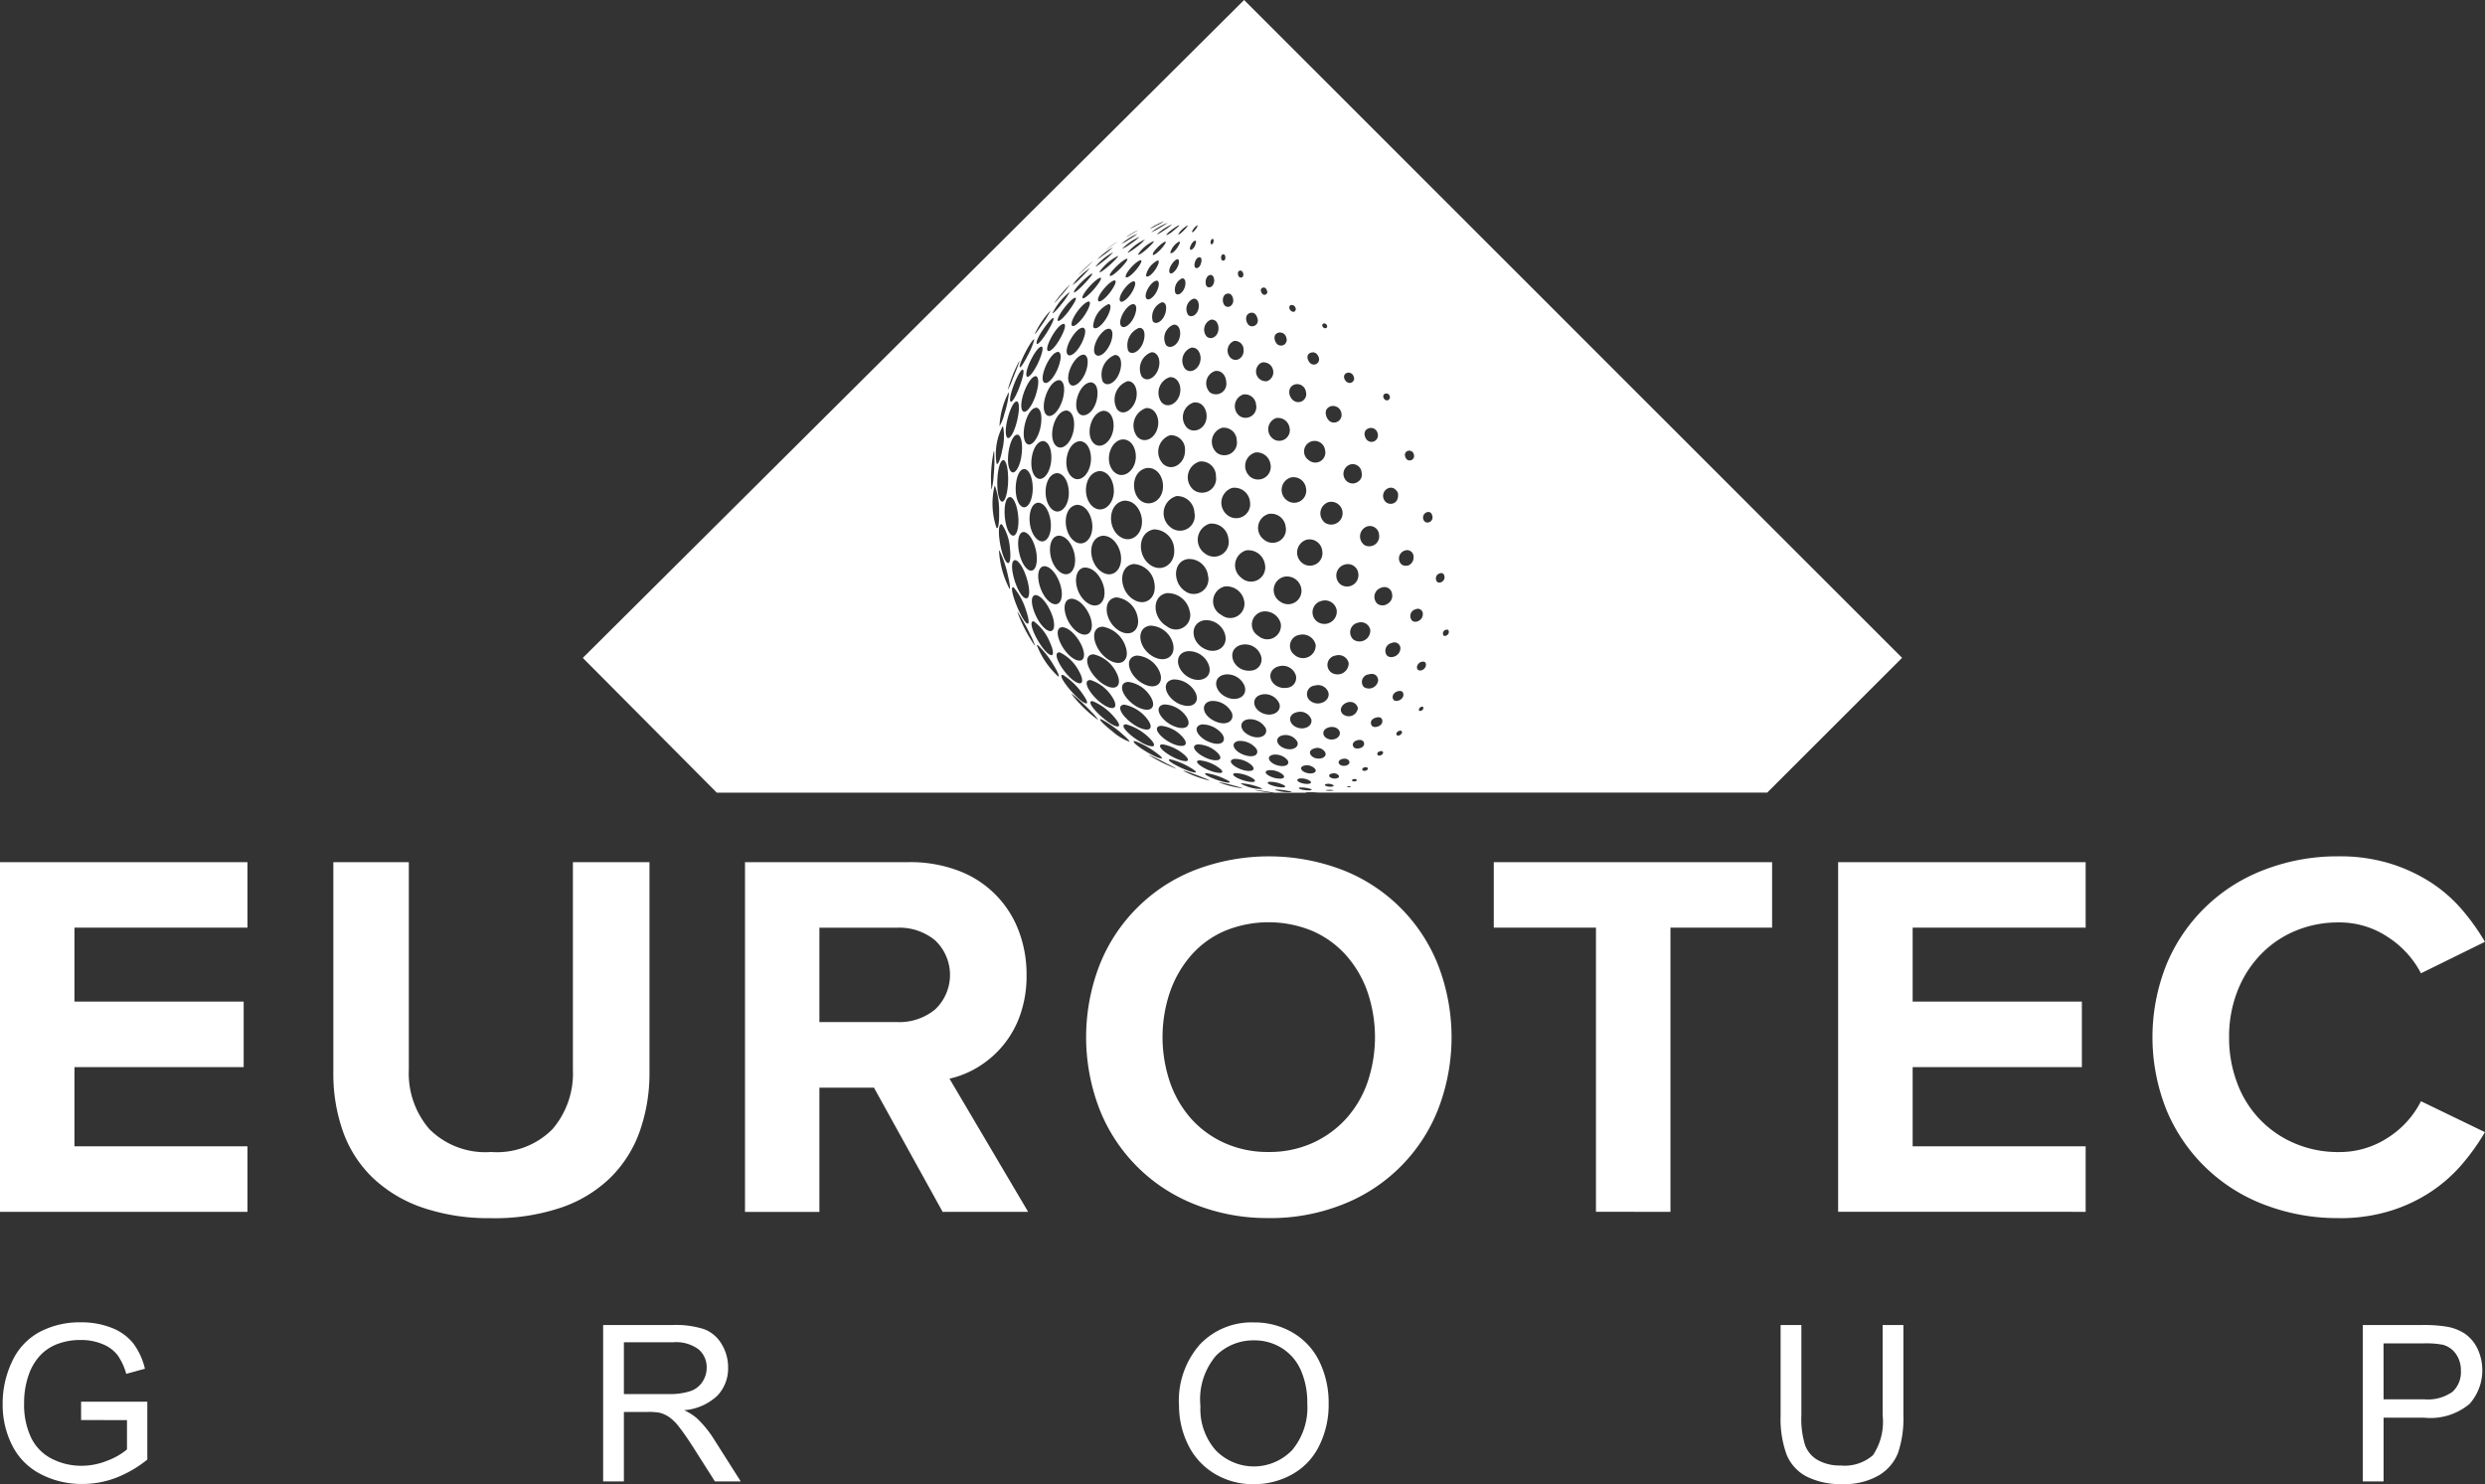 <svg xmlns="http://www.w3.org/2000/svg" xmlns:xlink="http://www.w3.org/1999/xlink" width="111.605" height="66.652" viewBox="0 0 111.605 66.652">
  <rect x="0" y="0" width="111.605" height="66.652" fill="#333333" stroke="none"/>
  <defs>
    <clipPath id="clip-path">
      <rect id="Retângulo_117" data-name="Retângulo 117" width="111.605" height="66.653" fill="none"/>
    </clipPath>
  </defs>
  <g id="Grupo_88" data-name="Grupo 88" transform="translate(-805 -11708.868)">
    <g id="Grupo_83" data-name="Grupo 83" transform="translate(28 49)">
      <g id="Grupo_87" data-name="Grupo 87" transform="translate(-52 -20.829)">
        <g id="Grupo_80" data-name="Grupo 80" transform="translate(829 11680.697)">
          <g id="Grupo_79" data-name="Grupo 79" transform="translate(0 0)" clip-path="url(#clip-path)">
            <path id="Caminho_99" data-name="Caminho 99" d="M71.464,32.952a4.815,4.815,0,0,0-.927-.649c-.016,0-.041-.012-.049,0-.044.039.24.307.533.532a2.466,2.466,0,0,0,.779.479c.02-.045-.2-.244-.335-.358m-4.676-5.461a.043.043,0,0,0-.023-.012,7,7,0,0,0,.8,1.541,3.059,3.059,0,0,0-.229-.538,8.341,8.341,0,0,0-.553-.991m.9,1.483c-.015-.007-.033-.016-.043-.007A3.718,3.718,0,0,0,68.6,30.38c.078.024-.007-.184-.206-.506a4.089,4.089,0,0,0-.707-.9m1.976,2.143a3.016,3.016,0,0,0-.839-.8c-.02,0-.047-.012-.063,0-.163.113.793,1.232,1.089,1.274.109.016.032-.178-.187-.471m-3.512-5.238c.009.03.024.074.042.127-.014-.043-.029-.086-.043-.128ZM67.2,28c.114.064.094-.191-.046-.594a2.894,2.894,0,0,0-.552-1.024.076.076,0,0,0-.038-.009c-.188.036.377,1.481.636,1.628m1.056,1.419c.155.051.145-.193-.026-.568a2.208,2.208,0,0,0-.714-.938.1.1,0,0,0-.073,0c-.217.136.459,1.387.813,1.5m1.24,1.263c.226.075.244-.163.039-.531a1.93,1.93,0,0,0-.855-.843.162.162,0,0,0-.093.007c-.267.141.446,1.214.909,1.366m-3.531-5.944a.063.063,0,0,0-.023-.013,4.263,4.263,0,0,0,.476,1.735c.057-.035-.048-.492-.081-.631a4.755,4.755,0,0,0-.372-1.09m1.137,2.121c.183.1.25-.191.148-.651-.08-.366-.3-.931-.548-1.043a.148.148,0,0,0-.056,0c-.315.069.065,1.481.456,1.7m1.03,1.454c.261.133.365-.154.22-.614-.109-.348-.406-.88-.724-.97a.238.238,0,0,0-.071,0c-.373.088.079,1.332.574,1.584m1.247,1.312c.345.158.488-.116.3-.577-.131-.326-.485-.814-.859-.878a.268.268,0,0,0-.122.018c-.349.165.133,1.186.679,1.438M66.3,25.264c.13.115.189-.173.132-.642a2.155,2.155,0,0,0-.356-1.068.082.082,0,0,0-.04-.009c-.233.042-.013,1.472.264,1.72m1.333-.349c-.04-.369-.235-.929-.543-1.019a.253.253,0,0,0-.074,0c-.38.089-.22,1.339.214,1.672.266.2.461-.114.4-.653m1.105,1.5c-.073-.368-.344-.917-.716-.986a.4.4,0,0,0-.089.006c-.432.111-.2,1.262.321,1.62.358.244.6-.073.485-.641M70.07,27.8c-.1-.351-.428-.866-.851-.91a.463.463,0,0,0-.1.012c-.474.135-.163,1.226.438,1.536.408.21.661-.106.513-.638m-3.585-3.784c.183.158.338-.146.331-.65-.006-.367-.116-.932-.347-1.04a.162.162,0,0,0-.057,0c-.329.068-.271,1.4.073,1.694m1.788-.453c-.007-.371-.177-.922-.531-.988-.013,0-.031,0-.044,0-.47.033-.523,1.162-.075,1.609.322.322.663,0,.65-.62m1.081,1.451c-.039-.372-.281-.916-.694-.96-.016,0-.036,0-.052,0-.531.063-.489,1.2.061,1.622.392.3.75-.047.684-.664m1.309,1.4c-.069-.371-.373-.9-.835-.926-.017,0-.04,0-.057,0-.546.086-.467,1.142.118,1.569.473.345.893-.006.774-.648m-3.769-3.726c.233.27.516-.042.56-.619.028-.365-.061-.918-.345-1-.011,0-.025,0-.036,0-.394.007-.528,1.223-.178,1.627m1.372.123c.332.376.78.037.812-.616.018-.369-.129-.908-.512-.952-.574.025-.695,1.12-.3,1.568m1.869.786c-.014-.373-.232-.909-.674-.931-.646.056-.673,1.165-.182,1.594.408.357.88-.008.856-.663m.33,2.014c.489.421,1.033.047.953-.656-.042-.374-.322-.9-.814-.9-.669.083-.665,1.107-.139,1.56m-2.187-4.85c.053-.362-.017-.9-.336-.962-.509-.007-.717,1.167-.389,1.574.257.32.637,0,.725-.612m4.147,11.083c.4.1.56-.152.34-.541a1.4,1.4,0,0,0-1.012-.687.335.335,0,0,0-.182.051c-.341.237.226,1.018.854,1.177m.732-1.682a1.2,1.2,0,0,0-1.01-.729.524.524,0,0,0-.166.04c-.447.211-.1,1.024.554,1.279.5.2.82-.107.622-.591m.592-1.29A1.079,1.079,0,0,0,72.74,28.1c-.019,0-.045.006-.065.01-.586.124-.478.993.17,1.367.573.332,1.08-.011.9-.61M73.5,26.637c-.021,0-.049.008-.069.013-.633.153-.6,1.1.057,1.483a.644.644,0,0,0,1.016-.694,1.006,1.006,0,0,0-1-.8m-.981,6.125c.275.036.309-.172.077-.473a1.739,1.739,0,0,0-1.013-.641.238.238,0,0,0-.148.037c-.271.209.529,1.005,1.084,1.078m.3.754c.153,0,.094-.161-.147-.392a2.391,2.391,0,0,0-1.01-.592.152.152,0,0,0-.113.022c-.178.171.878.972,1.27.962m-1.853-3.831c.517.254.854-.081.656-.652a1.32,1.32,0,0,0-1.029-.89.638.638,0,0,0-.118.017c-.531.159-.2,1.185.491,1.525m-.093,1.162c.407.138.576-.153.354-.611a1.548,1.548,0,0,0-1.034-.851.369.369,0,0,0-.147.026c-.428.2.153,1.206.828,1.436m-4.536-9.041c.033-.392,0-1-.167-1.135a.1.1,0,0,0-.045-.009c-.288.05-.37,1.581-.1,1.84.129.123.268-.19.311-.7m-.572.039a.048.048,0,0,0-.028-.014,3.432,3.432,0,0,0,.088,1.876c.078.081.129-.216.119-.69a3.359,3.359,0,0,0-.179-1.172m6.393,5.84a1.09,1.09,0,0,0-.941-.854.693.693,0,0,0-.121.023c-.532.176-.372,1.118.253,1.482.519.3.957-.05.809-.651m-.23-.792c.543.387,1.108-.007.991-.69a1,1,0,0,0-.929-.871c-.02,0-.047.006-.066.011-.606.132-.6,1.118,0,1.551m-.977,4.9c.26.055.29-.167.066-.505a1.8,1.8,0,0,0-.955-.743.189.189,0,0,0-.137.03c-.244.2.523,1.112,1.027,1.218m.315.834c.136.006.07-.173-.162-.434a2.578,2.578,0,0,0-.946-.7c-.039,0-.075-.009-.1.017-.138.175.862,1.1,1.2,1.117m-5.539-12.35,0-.012h-.012a6.1,6.1,0,0,0-.107,1.708h.012a3.047,3.047,0,0,0,.089-.618,6.63,6.63,0,0,0,.023-1.078m.365-.073a2.463,2.463,0,0,0,.038-1.038.045.045,0,0,0-.026-.012,2.7,2.7,0,0,0-.269,1.672c.066.07.177-.2.257-.623m.63-1.174c.1-.347.18-.884.049-.993l-.019-.007c-.257-.042-.637,1.289-.457,1.6.093.161.289-.114.428-.6m.266-.6c.11.2.383-.079.573-.589.125-.338.226-.854.055-.942-.319-.057-.824,1.174-.628,1.531m-.046,2.1c.064-.357.061-.906-.145-1.005a.156.156,0,0,0-.027,0c-.332-.018-.577,1.257-.311,1.624.154.213.388-.085.483-.613m.2-.663c.177.26.5-.045.645-.6.09-.351.105-.881-.143-.959-.443-.035-.752,1.2-.5,1.563m2.925.845c.037-.364-.091-.886-.494-.908-.565.052-.784,1.06-.448,1.51s.871.086.942-.6M71.1,22.051c.006-.37-.194-.892-.655-.894-.647.082-.78,1.1-.342,1.548.409.419.987.04,1-.654m.217,2.009c.48.4,1.084-.006,1.043-.7-.022-.374-.284-.892-.8-.874-.7.11-.767,1.141-.247,1.575m1.579-.284c-.7.13-.751,1.093-.233,1.539.537.463,1.232.043,1.145-.69a.916.916,0,0,0-.911-.849m-3.925-5.34c-.52.025-.815,1.094-.53,1.511.252.367.719.037.848-.6.071-.355.02-.872-.319-.912m-.949.13c.182.3.584-.006.768-.588.109-.342.139-.85-.133-.905-.468,0-.866,1.111-.635,1.494m1.357,7.047-.006.009h0Zm.345,1.41.011.009-.009-.009ZM74.1,31.638c.516.2.874-.076.671-.523a1.1,1.1,0,0,0-.981-.6.551.551,0,0,0-.171.047c-.4.2-.111.848.48,1.08m-.077,1.041c.393.076.554-.159.338-.494a1.262,1.262,0,0,0-.97-.551.364.364,0,0,0-.188.058c-.314.225.223.871.82.987M72.087,20.552c.019-.347-.155-.829-.6-.816-.545.057-.812.936-.427,1.4.366.445.991.089,1.028-.587m-1.457-2.1c-.538.07-.788.983-.494,1.388s.833.086.938-.541c.058-.346-.042-.838-.444-.847m-4.672.7a1.911,1.911,0,0,0,.227-.565,4.3,4.3,0,0,0,.2-.933.028.028,0,0,0-.013-.013l-.009,0a3.7,3.7,0,0,0-.4,1.507m9.4,10.72a.951.951,0,0,0-.954-.617.861.861,0,0,0-.131.03c-.491.175-.347.884.236,1.168.5.244,1.045-.025.849-.582m-2.121,4.2c.073-.012-.091-.151-.268-.277a3.666,3.666,0,0,0-.917-.5c-.032,0-.059-.008-.066.009-.05.126,1.049.8,1.251.764m.854-.561c.276.019.313-.151.089-.4a1.5,1.5,0,0,0-.95-.5.272.272,0,0,0-.152.04c-.253.189.495.825,1.013.861m-4.6-14.978c.2.3.672.07.827-.529.057-.219.12-.794-.268-.821-.491.046-.807.985-.559,1.35M66.816,17.5c.1-.255.281-.768.212-.888,0,0-.008-.007-.012-.008-.158-.055-.66,1.2-.566,1.415.047.1.2-.114.365-.52m5.774,3.519c-.664.122-.725,1.014-.357,1.4.395.412,1.094.122,1.076-.609-.012-.48-.335-.834-.719-.788m2.739,4.825a.851.851,0,0,0-.909-.738c-.666.105-.676,1.027-.161,1.41a.661.661,0,0,0,1.069-.671m-.228,3.25c.543.341,1.145-.012,1-.589a.884.884,0,0,0-.936-.65l-.068.014c-.551.147-.552.88,0,1.225M68.612,15.805c-.346-.022-.82,1.011-.688,1.314.1.219.409-.025.622-.484.13-.281.263-.754.066-.829m5.74,18.377c.135-.011.089-.137-.111-.305a2.034,2.034,0,0,0-.941-.447.157.157,0,0,0-.107.025c-.172.162.782.76,1.159.727M69.74,15.926c-.389.025-.827.876-.65,1.265.141.31.566.022.758-.513.1-.291.14-.717-.109-.752m-2.56.962c.052.136.277-.105.484-.517.138-.275.3-.72.211-.8h0c-.208-.081-.8,1.043-.692,1.321m6.727,5.389a.8.8,0,0,0-.273,1.392.665.665,0,0,0,1.083-.651.773.773,0,0,0-.81-.741m2.477,9.707a.967.967,0,0,0-.911-.505.722.722,0,0,0-.1.024c-.381.136-.286.649.3.9.521.22.866-.055.717-.415m-.419.988a1.147,1.147,0,0,0-.9-.445.346.346,0,0,0-.17.058c-.273.2.145.681.688.795.417.087.55-.151.383-.407M72.549,18.327a.829.829,0,0,0-.418,1.261c.33.4.905.087.962-.531.03-.321-.143-.753-.544-.73m-.435-.483c.07-.4-.121-.746-.4-.723a.879.879,0,0,0-.473,1.252c.281.372.784-.008.875-.529m-4.928-1.8a3.347,3.347,0,0,0,.338-.789s0-.006,0-.008c-.091-.068-.7,1.09-.653,1.238.019.059.141-.11.32-.441m3.4,1.075c.177.309.653.074.8-.51.066-.265.057-.661-.245-.667a.95.95,0,0,0-.555,1.177m3.046,2.424a.785.785,0,0,0-.332,1.286c.393.376,1,0,.989-.6a.637.637,0,0,0-.656-.683m3.322,11.239a.839.839,0,0,0-.87-.491.921.921,0,0,0-.115.029c-.444.16-.346.738.166.982s1-.06.819-.519m-1.2,3.029a1.319,1.319,0,0,0-.873-.383.258.258,0,0,0-.158.055c-.175.184.477.647.931.659.252.007.294-.132.1-.332M69.713,14.719c-.289-.027-.826.832-.719,1.149.075.222.408.041.659-.455.111-.22.266-.649.06-.694M74.768,34.69c.064-.013-.032-.1-.257-.228a3.248,3.248,0,0,0-.864-.357c-.033,0-.064,0-.074.012-.071.106.99.614,1.195.573m2.951-5.2a.749.749,0,0,0-.858-.536h0a.572.572,0,0,0-.354.207c-.266.359.094,1.046.787.955h0a.5.5,0,0,0,.424-.625M76.956,27a.8.8,0,0,0-.892-.657.688.688,0,0,0-.138,1.273A.64.64,0,0,0,76.956,27m-1.551-3.48a.753.753,0,0,0-.2,1.348.66.66,0,0,0,1.04-.678.76.76,0,0,0-.842-.67m-8.857-6.479c.087-.208.293-.708.319-.832V16.2H66.86a6.459,6.459,0,0,0-.527,1.316,3.029,3.029,0,0,0,.216-.474m6.966,17.275a8.458,8.458,0,0,0-.814-.4h0l-.027-.007,0,.007a7.505,7.505,0,0,0,1.228.609c0-.009-.008-.018-.384-.213m-5.406-18.6c.042.147.274,0,.539-.443.015-.026.372-.628.218-.724-.265-.042-.824.93-.757,1.167m7.755,19h0l.03,0c.127-.014.093-.107-.088-.237a1.776,1.776,0,0,0-.855-.327.191.191,0,0,0-.1.026c-.137.114.563.53,1.016.539m-5-19.949a.368.368,0,0,0-.219.1c-.4.322-.62,1.087-.245,1.114h0c.31-.032.513-.491.535-.543.137-.325.141-.672-.071-.672m-2.49-.48c-.1-.023-.84.96-.741,1.161h0c.086.05.386-.4.419-.457.107-.164.374-.61.331-.7l-.009-.006m6.572,6.447a.74.74,0,0,0-.274,1.271.633.633,0,0,0,1.008-.606.656.656,0,0,0-.735-.666m1.486,1.178a.7.7,0,0,0-.269,1.2.629.629,0,0,0,1.048-.562.7.7,0,0,0-.778-.634m1.45,3.447a.755.755,0,0,0-.844-.639.7.7,0,0,0-.224,1.227.639.639,0,0,0,1.068-.588m.71,2.652a.731.731,0,0,0-.829-.54.594.594,0,0,0-.177,1.093.611.611,0,0,0,1.006-.553m-9.395-13.43c.026.189.332-.058.565-.393.167-.24.336-.6.221-.644-.244-.008-.825.758-.786,1.038M77.917,32.7a.812.812,0,0,0-.79-.393.753.753,0,0,0-.093.023c-.319.116-.275.511.185.712s.824-.032.7-.342m-3.671,1.915-.028,0,0,.007a5.3,5.3,0,0,0,1.176.436l.006-.006a3.39,3.39,0,0,0-.346-.15c-.062-.024-.609-.24-.8-.285M70.169,14.665c.066.206.388-.009.617-.409.124-.218.255-.574.078-.6a1.194,1.194,0,0,0-.694,1.014M76.3,35.138c.049-.028-.16-.128-.225-.158a2.91,2.91,0,0,0-.808-.253c-.028,0-.057,0-.066.015-.063.1.963.474,1.1.4M73.6,16.943a.736.736,0,0,0-.361,1.121c.294.331.809.024.847-.506.027-.362-.2-.654-.486-.614m-.819-1.121a.786.786,0,0,0-.439,1.068c.22.335.7.058.792-.456.061-.348-.107-.64-.353-.612M77.09,33.945c.389.081.543-.114.4-.331a.939.939,0,0,0-.781-.335.343.343,0,0,0-.149.052c-.236.162.073.519.533.614M68.579,14.388c.017.1.223-.066.469-.385,0-.006.417-.544.34-.63-.163-.045-.844.809-.809,1.015m8.6,20.236c.219,0,.259-.115.1-.266a1.128,1.128,0,0,0-.753-.274.259.259,0,0,0-.143.052c-.156.156.4.494.8.489m-4.947-19.9a.84.84,0,0,0-.494,1.023c.15.247.564.038.7-.445.065-.235.065-.583-.2-.578m2.44,3.354a.693.693,0,0,0-.3,1.128c.319.308.9.037.885-.54-.007-.264-.169-.639-.585-.588m3.846,13.51a.7.7,0,0,0-.763-.4.614.614,0,0,0-.124.036c-.363.153-.293.611.124.8.441.2.9-.06.763-.44m-10.7-16.943a4.994,4.994,0,0,0,.419-.675l0-.01a4.014,4.014,0,0,0-.7,1.048c.012,0,.043-.015.281-.362m.868-.925a3.329,3.329,0,0,0,.427-.609l0,0a2.688,2.688,0,0,0-.779.964c.053,0,.246-.218.357-.35M75.856,35.14c-.028,0-.028,0-.035,0a4.39,4.39,0,0,0,1.075.265,1.932,1.932,0,0,0-.291-.089,7.1,7.1,0,0,0-.749-.181m2.193-12.051a.652.652,0,0,0-.219,1.142.6.6,0,0,0,.985-.581.654.654,0,0,0-.766-.562m.841,7.806h0a.446.446,0,0,0,.388-.542.617.617,0,0,0-.745-.426.526.526,0,0,0-.317.186c-.262.337.1.87.67.783h0M71.967,13.659c-.279.019-.661.642-.568.925.077.235.432.068.625-.383.088-.206.151-.535-.057-.542m-2.279-.3c0,.119.227-.042.494-.343.137-.155.4-.491.332-.541-.172-.018-.82.677-.826.885M77.4,35.105c.08-.024.032-.1-.122-.183a1.6,1.6,0,0,0-.71-.2h0c-.031,0-.084.009-.1.035-.089.134.689.427.935.353M75.96,19.213h0a.658.658,0,0,0-.218,1.136.569.569,0,0,0,.879-.572.582.582,0,0,0-.658-.564m-.726,15.82.037.011-.081-.024Zm4.28-8.613a.651.651,0,0,0-.773-.515.612.612,0,0,0-.167,1.119.6.6,0,0,0,.94-.6M70.394,13.49c.028.142.3-.044.549-.374.117-.156.322-.49.2-.522-.188-.017-.8.652-.753.9m9.777,15.477a.6.6,0,0,0-.725-.458.5.5,0,0,0-.232.895.571.571,0,0,0,.957-.437m-2.414,6.466c.038-.021-.131-.082-.183-.1a2.872,2.872,0,0,0-.7-.155c-.022,0-.058,0-.058.02a1.929,1.929,0,0,0,.944.234m-.32-15.107h0a.629.629,0,0,0-.17,1.114.569.569,0,0,0,.868-.6.618.618,0,0,0-.7-.518m-6.066-6.832c.048.163.336-.028.54-.36.095-.154.24-.478.085-.5-.253.032-.691.631-.625.856m-2.058-.358h0c.061.025.341-.257.425-.344.017-.017.418-.432.4-.5l-.007,0c-.083-.014-.874.709-.817.85M79.33,33.295a.611.611,0,0,0-.632-.273.448.448,0,0,0-.127.043c-.244.131-.137.427.2.545.356.126.682-.057.562-.315M74.291,16.556c.259.281.7-.009.706-.463,0-.219-.126-.512-.419-.479a.619.619,0,0,0-.286.942m4.241,17.838c.305.055.489-.076.363-.26a.72.72,0,0,0-.633-.238.338.338,0,0,0-.145.056c-.165.131.068.379.414.442M73.774,14.585a.65.65,0,0,0-.332.912c.186.213.576,0,.633-.434.033-.255-.072-.511-.3-.478m6.18,17.693a.529.529,0,0,0-.619-.294c-.018,0-.055.013-.055.014-.368.111-.326.485-.021.644.372.193.807-.034.7-.364m-6.708-18.7a.707.707,0,0,0-.406.841c.121.2.46.028.572-.367.056-.2.058-.486-.167-.474m2.39,3.088a.581.581,0,0,0-.22.963.471.471,0,0,0,.727-.473c-.015-.322-.243-.542-.507-.491m2.946,18.308c.174-.011.208-.091.084-.2a.9.9,0,0,0-.609-.181.242.242,0,0,0-.12.043c-.128.121.324.355.645.334m.18.384c.062-.019.029-.064-.086-.117a1.4,1.4,0,0,0-.585-.124c-.031,0-.071.011-.084.03-.06.093.567.268.755.212M71.633,12.43c.023.1.249-.049.466-.309.171-.2.3-.427.211-.434-.2.018-.712.58-.676.742m1.413.616c.1-.217.107-.45-.035-.439-.25.046-.563.57-.465.778.08.169.355-.018.5-.338m-2.591-.838c-.012.069.173-.052.432-.28,0,0,.432-.385.4-.435a2.248,2.248,0,0,0-.833.715m9.3,12.033a.6.6,0,0,0-.2,1.041.562.562,0,0,0,.906-.535.575.575,0,0,0-.707-.506M71.7,11.622c-.165,0-.795.6-.783.745.006.078.192-.02.481-.314.016-.016.383-.391.3-.431M80.44,26.986a.524.524,0,0,0-.2.938.557.557,0,0,0,.871-.508.533.533,0,0,0-.673-.43M69.122,12.8a.024.024,0,0,0,0-.009,5.443,5.443,0,0,0-.706.835,2.806,2.806,0,0,0,.27-.3,6.578,6.578,0,0,0,.435-.526m9.93,8.644A.583.583,0,0,0,78.9,22.49a.542.542,0,0,0,.83-.564.566.566,0,0,0-.682-.481m-2.133-3.728a.556.556,0,0,0-.161.971.484.484,0,0,0,.733-.519.5.5,0,0,0-.572-.452m3.825,13.4a.487.487,0,0,0-.609-.327.384.384,0,0,0-.175.71c.346.239.859-.011.784-.382m-11.165-18.6a4.936,4.936,0,0,0,.445-.472v0a3.059,3.059,0,0,0-.777.758,1.882,1.882,0,0,0,.334-.282m8.692,7.2a.477.477,0,0,0,.721-.518.524.524,0,0,0-.6-.428.532.532,0,0,0-.117.946M81.646,29.78a.459.459,0,0,0-.584-.338.424.424,0,0,0-.215.747.5.5,0,0,0,.8-.409m-3.261,5.682c-.034,0-.044.006-.047.015a1.941,1.941,0,0,0,.755.1v-.006a.548.548,0,0,0-.181-.049,2.984,2.984,0,0,0-.528-.063M72.544,12.368c.023.13.241.014.434-.283.123-.189.192-.391.09-.387a.979.979,0,0,0-.524.67m-1.91-.642a2.736,2.736,0,0,0,.44-.4,2.694,2.694,0,0,0-.792.64c.007.006.025.025.351-.238m4.632,3.382c.2.19.546,0,.535-.375,0-.147-.081-.414-.347-.376a.483.483,0,0,0-.188.751m4.866,18.5a.508.508,0,0,0-.065.018c-.238.085-.185.3.027.4.242.109.587,0,.507-.222a.4.4,0,0,0-.469-.2M74.913,13.794c.021-.208-.065-.406-.245-.376a.5.5,0,0,0-.24.715c.149.171.449.006.485-.34m4.9,20.934c.225.042.426-.043.329-.19a.49.49,0,0,0-.468-.156.314.314,0,0,0-.117.044c-.127.09.014.256.256.3m1.431-1.85c-.028-.116-.176-.269-.466-.214-.345.091-.327.375-.121.495.271.158.65-.023.588-.28m-.5-10.326a.531.531,0,0,0-.154.933.512.512,0,1,0,.154-.933M72.889,10.83a1.643,1.643,0,0,0-.7.591c0,.057.15-.018.4-.243,0,0,.361-.325.3-.348m-1.171.5c0,.048.155-.045.4-.232a2.255,2.255,0,0,0,.383-.345l0,0a2.281,2.281,0,0,0-.778.581m9.568,14.922a.51.51,0,0,0,.789-.494.472.472,0,0,0-.608-.406.511.511,0,0,0-.181.9M76.36,16.086c.26.214.614-.042.566-.407a.387.387,0,0,0-.428-.366.464.464,0,0,0-.138.773m6.256,12.2a.426.426,0,0,0-.542-.321.44.44,0,0,0-.214.76.484.484,0,0,0,.756-.438m-2.754,6.915c.109-.018.123-.074.036-.137a.71.71,0,0,0-.447-.1.15.15,0,0,0-.1.043c-.075.1.284.232.511.193m-6-22.044c.1.169.352,0,.432-.284.053-.19.012-.388-.132-.369a.552.552,0,0,0-.3.653M81.6,31.544c-.287.085-.4.368-.211.531a.411.411,0,0,0,.671-.278.356.356,0,0,0-.46-.253m-3.62-14.425h0a.423.423,0,0,0,.276-.471.43.43,0,0,0-.486-.37.352.352,0,0,0-.207.158.439.439,0,0,0,.415.684m1.889,3.557a.451.451,0,0,0,.719-.463.473.473,0,1,0-.719.463m-8.4-9.5a1.682,1.682,0,0,0,.368-.214,3.357,3.357,0,0,0,.427-.329,2.551,2.551,0,0,0-.795.543m2.484.465c-.165.037-.416.417-.352.587.058.151.283-.044.381-.28.064-.152.064-.316-.029-.307m-.534-.789c-.114,0-.571.433-.568.572,0,.089.206-.061.374-.245.1-.109.259-.316.194-.327M79.9,35.423a1.3,1.3,0,0,0-.431-.054c-.02,0-.054.009-.059.025-.024.075.473.132.564.091.037-.017-.014-.043-.074-.063M70.151,11.749l0-.006a6.192,6.192,0,0,0-.665.625c.011-.008.011-.008.253-.234.31-.288.384-.357.409-.385m.486-.294a3.215,3.215,0,0,0,.431-.349,3.106,3.106,0,0,0-.7.537c.007,0,.022,0,.27-.188m2.405-.938c.016.02.117-.035.36-.2a2.421,2.421,0,0,0,.32-.24l0,0a2.292,2.292,0,0,0-.677.439m9.93,20.034s-.019-.372-.427-.262a.343.343,0,0,0-.222.564.417.417,0,0,0,.648-.3m-8.944-19.7a.824.824,0,0,0-.391.488c.011.085.172-.007.307-.206.033-.048.19-.288.084-.282m8.913,16.268a.4.4,0,0,0,.48-.022.4.4,0,0,0,.177-.411.347.347,0,0,0-.488-.29.426.426,0,0,0-.17.723m-.617-2.659A.448.448,0,0,0,83.01,24a.413.413,0,0,0-.528-.358.475.475,0,0,0-.157.813m-.722-2.81a.4.4,0,0,0,.464-.011.38.38,0,0,0,.16-.42.4.4,0,0,0-.54-.342.442.442,0,0,0-.083.774M79.183,18a.359.359,0,0,0,.544-.4.4.4,0,0,0-.478-.34c-.4.111-.3.6-.066.737m-7.028-7.5,0,0a3.027,3.027,0,0,0-.708.448,1.428,1.428,0,0,0,.321-.18,2.315,2.315,0,0,0,.389-.265M80.89,34.744a.255.255,0,0,0-.085.032c-.066.047-.043.142.124.181.142.033.337-.019.271-.127a.289.289,0,0,0-.309-.086m-7.426-24.18a1.068,1.068,0,0,0,.3-.193c.14-.112.3-.248.268-.256h0c-.07,0-.625.392-.566.449m-.687-.132a1.944,1.944,0,0,0,.363-.188c.352-.207.357-.219.361-.23h0a2.828,2.828,0,0,0-.724.418m8.589,23.653-.033.009c-.141.044-.214.188-.035.275.158.078.424-.016.376-.167-.009-.028-.066-.165-.308-.117m-6.1-21.229c.078.1.312.069.34-.249,0,0,0-.283-.187-.257-.213.045-.241.392-.152.506m.824.878a.2.2,0,0,0,.233.02.292.292,0,0,0,.135-.28c0-.014-.024-.328-.268-.286s-.244.424-.1.546m5.94,19.513c-.237.066-.247.253-.129.338s.461.009.434-.2c-.017-.127-.134-.181-.306-.138M80.8,18.922a.343.343,0,0,0,.518-.376.38.38,0,0,0-.474-.3c-.385.132-.2.571-.044.673m2.782,9.96a.356.356,0,0,0-.228.546c.145.185.593.071.617-.3a.271.271,0,0,0-.388-.248M70.915,11.107c.31-.228.31-.228.329-.245a.016.016,0,0,0,.006-.007,5.823,5.823,0,0,0-.53.395c.069-.042.131-.1.2-.143m2.448-1.173a3.181,3.181,0,0,0-.658.338,1.27,1.27,0,0,0,.306-.142,2,2,0,0,0,.352-.2m7.517,25.4c.094-.013.112-.037.058-.076a.433.433,0,0,0-.287-.044c-.02,0-.063.013-.075.03-.032.043.139.114.3.09M75.027,11.786c.02-.113.02-.245-.1-.231-.176.034-.246.369-.182.452s.233.022.277-.221m8.138,20.6c0-.084-.044-.217-.284-.158-.351.108-.207.352-.175.381.117.105.467.008.459-.223M74.252,10.34l.023-.024c.162-.167.152-.186.131-.186a1.124,1.124,0,0,0-.409.379c0,.031.059.031.256-.17m2.923,4.276a.255.255,0,0,0,.377-.3c-.033-.157-.135-.309-.325-.263-.29.086-.189.469-.052.56m1.3.871a.254.254,0,0,0,.374-.3.292.292,0,0,0-.353-.243c-.3.082-.169.46-.021.547m4.846,7.066c.162.149.579.1.543-.368-.01-.132-.17-.24-.172-.241a.3.3,0,0,0-.252-.023.373.373,0,0,0-.12.633M80.655,35.477c-.014,0-.044.007-.043.015s.07.023.178.024a.583.583,0,0,0,.184-.021s-.009-.006-.051-.013a1.1,1.1,0,0,0-.268,0m-6.137-24.3c.007.02.032.063.1.015a.4.4,0,0,0,.135-.186c.032-.079.073-.211-.009-.2-.11.018-.254.289-.223.376m9.509,14.172a.369.369,0,0,0,.331.022.4.4,0,0,0,.2-.392.291.291,0,0,0-.4-.259.37.37,0,0,0-.131.629M71.869,10.528s.3-.172.329-.2v0a3.412,3.412,0,0,0-.551.327v0a2.057,2.057,0,0,0,.22-.123M84.662,27.362a.312.312,0,0,0-.172.507c.145.146.491-.01.486-.278a.223.223,0,0,0-.315-.229m-.555,3.846c0-.069-.023-.222-.253-.162-.268.081-.261.309-.187.388.114.12.438-.011.44-.226M82.517,19.8a.289.289,0,0,0,.433-.324.306.306,0,0,0-.391-.243c-.315.1-.2.467-.042.566m-2.57-3.469a.236.236,0,0,0,.36-.269s-.084-.3-.351-.224c-.293.1-.114.427-.009.493M74.78,10.289c.013-.017.122-.168.068-.168a.587.587,0,0,0-.241.293s.023.079.173-.125m7.091,24.706L81.846,35c-.075.025-.056.064-.02.083.059.029.206.006.185-.059,0,0-.032-.053-.14-.031M84.9,29.73c-.143.052-.243.229-.151.339s.349.008.368-.193c.014-.153-.1-.184-.217-.146M81.585,17.168a.2.2,0,0,0,.285-.26.238.238,0,0,0-.3-.16c-.232.088-.11.358.016.42m.778,17.294c-.11.028-.128.1-.091.133.063.061.238.007.234-.073,0-.034-.034-.084-.143-.06m2.719-11.02a.226.226,0,0,0,.326-.245c-.019-.117-.079-.244-.262-.188a.253.253,0,0,0-.064.433m.646,2.312a.234.234,0,0,0-.1.387.193.193,0,0,0,.222-.023.223.223,0,0,0,.1-.213c-.008-.08-.047-.206-.222-.151m-2.68,7.989c-.17.051-.1.166-.1.167.044.055.232.013.242-.1,0-.032,0-.1-.139-.068M77.8,13.222a.127.127,0,0,0,.18-.164c-.017-.053-.069-.171-.19-.138-.163.053-.063.261.01.3M81.734,35.33a.2.2,0,0,0-.127-.007c-.011,0-.035.008-.04.016s.1.033.161.012c.019-.007.021-.013.006-.021m-5-22.888c.054.045.2.04.182-.139,0,0-.03-.177-.161-.146s-.083.232-.021.285M75.577,10.86c.007-.042.015-.137-.049-.129-.083.018-.1.187-.07.224s.1.013.119-.1m.381.829a.078.078,0,0,0,.111,0,.149.149,0,0,0,.04-.131c0-.035-.019-.15-.108-.13-.116.033-.093.224-.043.266m8.326,8.963a.2.2,0,0,0,.288-.245.208.208,0,0,0-.262-.158c-.232.083-.122.347-.026.4M79.1,13.99c.089.033.113.007.143-.026a.13.13,0,0,0,.012-.146.169.169,0,0,0-.2-.114l-.012,0c-.106.045-.068.234.057.281m4.822,18.838c-.119.036-.156.134-.122.183s.126.023.127.022.1-.053.114-.12c.007-.032,0-.116-.119-.085m.987-1.077c-.121.043-.112.146-.1.168.034.045.171,0,.191-.094,0-.019.018-.11-.095-.074M86,28.287a.17.17,0,0,0-.094.252c.061.067.235-.019.24-.147,0-.057-.014-.147-.147-.1M83.3,17.966a.137.137,0,0,0,.189-.174.155.155,0,0,0-.194-.114c-.171.061-.071.25,0,.288m-2.742-3.231a.1.1,0,0,0,.1-.013.087.087,0,0,0,.022-.1s-.05-.12-.152-.093l-.015.006c-.1.045-.027.176.045.2M76.951,0l-29.7,29.548L53.268,35.6H78.206a4.984,4.984,0,0,1-.793-.121c.006,0,.006,0,.029,0,.107.006.291.034.625.085.2.031.236.036.257.041h1.427a.1.1,0,0,1-.033-.008s0-.007.039-.01a3.323,3.323,0,0,1,.371,0c.132.006.134.007.137.01l-.026,0h20.207l6.056-6.052ZM70.059,31.937a7.454,7.454,0,0,0-.825-.756.089.089,0,0,0-.034-.008,5.8,5.8,0,0,0,1.206,1.168,2.275,2.275,0,0,0-.347-.4" transform="translate(-21.076 0)" fill="#fff" fill-rule="evenodd"/>
            <path id="Caminho_100" data-name="Caminho 100" d="M0,83.088V67.382H11.114v2.943H3.344v3.32h7.6v2.943h-7.6v3.556h7.77v2.943Zm22.07.283a9.173,9.173,0,0,1-3.126-.484,6.1,6.1,0,0,1-2.217-1.342,5.391,5.391,0,0,1-1.321-2.06,7.744,7.744,0,0,1-.435-2.661V67.382h3.39v9.324a3.821,3.821,0,0,0,.929,2.673A3.554,3.554,0,0,0,22.058,80.4a3.513,3.513,0,0,0,2.754-1.024,3.851,3.851,0,0,0,.918-2.673V67.382h3.439V76.8a7.85,7.85,0,0,1-.437,2.672,5.515,5.515,0,0,1-1.321,2.084A5.9,5.9,0,0,1,25.194,82.9a9.359,9.359,0,0,1-3.125.473m18.241-8.807A2.528,2.528,0,0,0,41.995,74a2.134,2.134,0,0,0,0-3.108,2.523,2.523,0,0,0-1.684-.566H36.8v4.239Zm2.026,8.524-3.085-5.58H36.8v5.58H33.459V67.382h7.36a6.113,6.113,0,0,1,2.206.377,4.613,4.613,0,0,1,2.713,2.672,5.477,5.477,0,0,1,.366,2.014,5.254,5.254,0,0,1-.3,1.837,4.413,4.413,0,0,1-.794,1.377A4.464,4.464,0,0,1,43.9,76.6a4.235,4.235,0,0,1-1.257.507l3.532,5.981ZM56.972,80.4a4.713,4.713,0,0,0,1.966-.4,4.6,4.6,0,0,0,1.507-1.084,4.778,4.778,0,0,0,.965-1.625,6.307,6.307,0,0,0,0-4.1,4.918,4.918,0,0,0-.965-1.636,4.353,4.353,0,0,0-1.507-1.084,5.164,5.164,0,0,0-3.932,0,4.235,4.235,0,0,0-1.5,1.084,5.026,5.026,0,0,0-.953,1.636,6.316,6.316,0,0,0,0,4.1,4.88,4.88,0,0,0,.953,1.625A4.465,4.465,0,0,0,55.006,80a4.72,4.72,0,0,0,1.967.4m0,2.967a8.763,8.763,0,0,1-3.274-.6,7.568,7.568,0,0,1-4.308-4.262,8.992,8.992,0,0,1,0-6.522A7.565,7.565,0,0,1,53.7,67.724a9.268,9.268,0,0,1,6.57,0,7.563,7.563,0,0,1,4.309,4.261,8.985,8.985,0,0,1,0,6.522,7.566,7.566,0,0,1-4.309,4.262,8.819,8.819,0,0,1-3.3.6m14.707-.283V70.325H67.088V67.382h12.5v2.943H75.023V83.088Zm10.876,0V67.382H93.67v2.943H85.9v3.32H93.5v2.943H85.9v3.556H93.67v2.943Zm22.479.283a9.136,9.136,0,0,1-3.3-.589,7.705,7.705,0,0,1-4.415-4.226,8.791,8.791,0,0,1,0-6.618,7.693,7.693,0,0,1,4.415-4.225,9.1,9.1,0,0,1,3.3-.59,7.7,7.7,0,0,1,2.331.33,7.415,7.415,0,0,1,1.837.86,6.534,6.534,0,0,1,1.389,1.225,9.914,9.914,0,0,1,1.013,1.425l-2.872,1.413a4.308,4.308,0,0,0-1.484-1.625,3.9,3.9,0,0,0-2.213-.659,4.955,4.955,0,0,0-1.967.388,4.648,4.648,0,0,0-1.564,1.084,4.924,4.924,0,0,0-1.025,1.638,5.6,5.6,0,0,0-.365,2.047,5.7,5.7,0,0,0,.365,2.06,4.686,4.686,0,0,0,2.589,2.708,4.936,4.936,0,0,0,1.967.388,3.956,3.956,0,0,0,2.213-.647,4.174,4.174,0,0,0,1.484-1.636l2.872,1.389a9.915,9.915,0,0,1-1.013,1.425,6.8,6.8,0,0,1-1.389,1.236,7.094,7.094,0,0,1-1.837.871,7.683,7.683,0,0,1-2.331.331M43.227,64.263l1.523,0H43.227Z" transform="translate(0 -28.661)" fill="#fff" fill-rule="evenodd"/>
            <path id="Caminho_101" data-name="Caminho 101" d="M3.738,111.594v-.824H6.712v2.6a5.249,5.249,0,0,1-1.413.82,4.2,4.2,0,0,1-1.495.275,3.98,3.98,0,0,1-1.881-.443,2.924,2.924,0,0,1-1.275-1.28,4.028,4.028,0,0,1-.432-1.872,4.344,4.344,0,0,1,.428-1.915,2.848,2.848,0,0,1,1.233-1.318,3.865,3.865,0,0,1,1.854-.432,3.664,3.664,0,0,1,1.377.247,2.285,2.285,0,0,1,.964.687,3.05,3.05,0,0,1,.532,1.151l-.839.229a2.682,2.682,0,0,0-.392-.844,1.61,1.61,0,0,0-.67-.491A2.459,2.459,0,0,0,3.737,108a2.857,2.857,0,0,0-1.1.194,2.047,2.047,0,0,0-.748.512,2.442,2.442,0,0,0-.442.695,3.719,3.719,0,0,0-.268,1.417A3.466,3.466,0,0,0,1.5,112.4a2.077,2.077,0,0,0,.94.941,2.912,2.912,0,0,0,1.311.307,3.1,3.1,0,0,0,1.178-.234,3.007,3.007,0,0,0,.87-.5v-1.316Z" transform="translate(-0.096 -47.816)" fill="#fff"/>
            <path id="Caminho_102" data-name="Caminho 102" d="M49.829,110.521h1.995a2.956,2.956,0,0,0,.994-.133,1.036,1.036,0,0,0,.543-.422,1.14,1.14,0,0,0,.186-.63,1.05,1.05,0,0,0-.36-.82,1.68,1.68,0,0,0-1.138-.321h-2.22Zm-.932,3.924V107.42H52.01a4.149,4.149,0,0,1,1.428.189,1.557,1.557,0,0,1,.78.667,1.991,1.991,0,0,1,.291,1.058,1.768,1.768,0,0,1-.484,1.261,2.446,2.446,0,0,1-1.493.651,2.384,2.384,0,0,1,.561.35,4.7,4.7,0,0,1,.769.935l1.215,1.913H53.916l-.928-1.462c-.27-.424-.494-.746-.669-.969a2.133,2.133,0,0,0-.473-.47,1.424,1.424,0,0,0-.423-.186,2.862,2.862,0,0,0-.517-.033H49.829v3.12Z" transform="translate(-21.809 -47.91)" fill="#fff"/>
            <path id="Caminho_103" data-name="Caminho 103" d="M96.545,110.948a2.805,2.805,0,0,0,.682,2,2.384,2.384,0,0,0,3.439-.007,2.975,2.975,0,0,0,.677-2.09,3.594,3.594,0,0,0-.289-1.495,2.227,2.227,0,0,0-.847-.989,2.3,2.3,0,0,0-1.253-.352,2.376,2.376,0,0,0-1.7.677,3.018,3.018,0,0,0-.711,2.259m-.962-.017a3.812,3.812,0,0,1,.94-2.736,3.194,3.194,0,0,1,2.425-.988,3.372,3.372,0,0,1,1.754.464,3.03,3.03,0,0,1,1.191,1.3,4.2,4.2,0,0,1,.411,1.882,4.128,4.128,0,0,1-.432,1.91,2.939,2.939,0,0,1-1.222,1.276,3.5,3.5,0,0,1-1.707.433,3.329,3.329,0,0,1-1.774-.479,3.083,3.083,0,0,1-1.184-1.307,3.95,3.95,0,0,1-.4-1.751" transform="translate(-42.631 -47.816)" fill="#fff"/>
            <path id="Caminho_104" data-name="Caminho 104" d="M148.935,107.42h.932v4.057a4.827,4.827,0,0,1-.239,1.683,2.058,2.058,0,0,1-.863,1.012,3.055,3.055,0,0,1-1.639.391,3.351,3.351,0,0,1-1.61-.34,1.938,1.938,0,0,1-.895-.984,4.709,4.709,0,0,1-.268-1.762V107.42h.932v4.055a3.975,3.975,0,0,0,.17,1.35,1.28,1.28,0,0,0,.582.669,2,2,0,0,0,1.009.235,1.929,1.929,0,0,0,1.456-.464,2.694,2.694,0,0,0,.433-1.789Z" transform="translate(-64.383 -47.91)" fill="#fff"/>
            <path id="Caminho_105" data-name="Caminho 105" d="M192.485,110.756H194.3a1.923,1.923,0,0,0,1.28-.336,1.2,1.2,0,0,0,.378-.945,1.268,1.268,0,0,0-.222-.753,1.047,1.047,0,0,0-.587-.415,4.016,4.016,0,0,0-.866-.062h-1.8Zm-.932,3.689V107.42h2.652a6.46,6.46,0,0,1,1.069.067,2.136,2.136,0,0,1,.869.327,1.732,1.732,0,0,1,.564.677,2.279,2.279,0,0,1-.358,2.47,2.74,2.74,0,0,1-2.063.619h-1.8v2.865Z" transform="translate(-85.435 -47.91)" fill="#fff"/>
          </g>
        </g>
      </g>
    </g>
  </g>
</svg>
